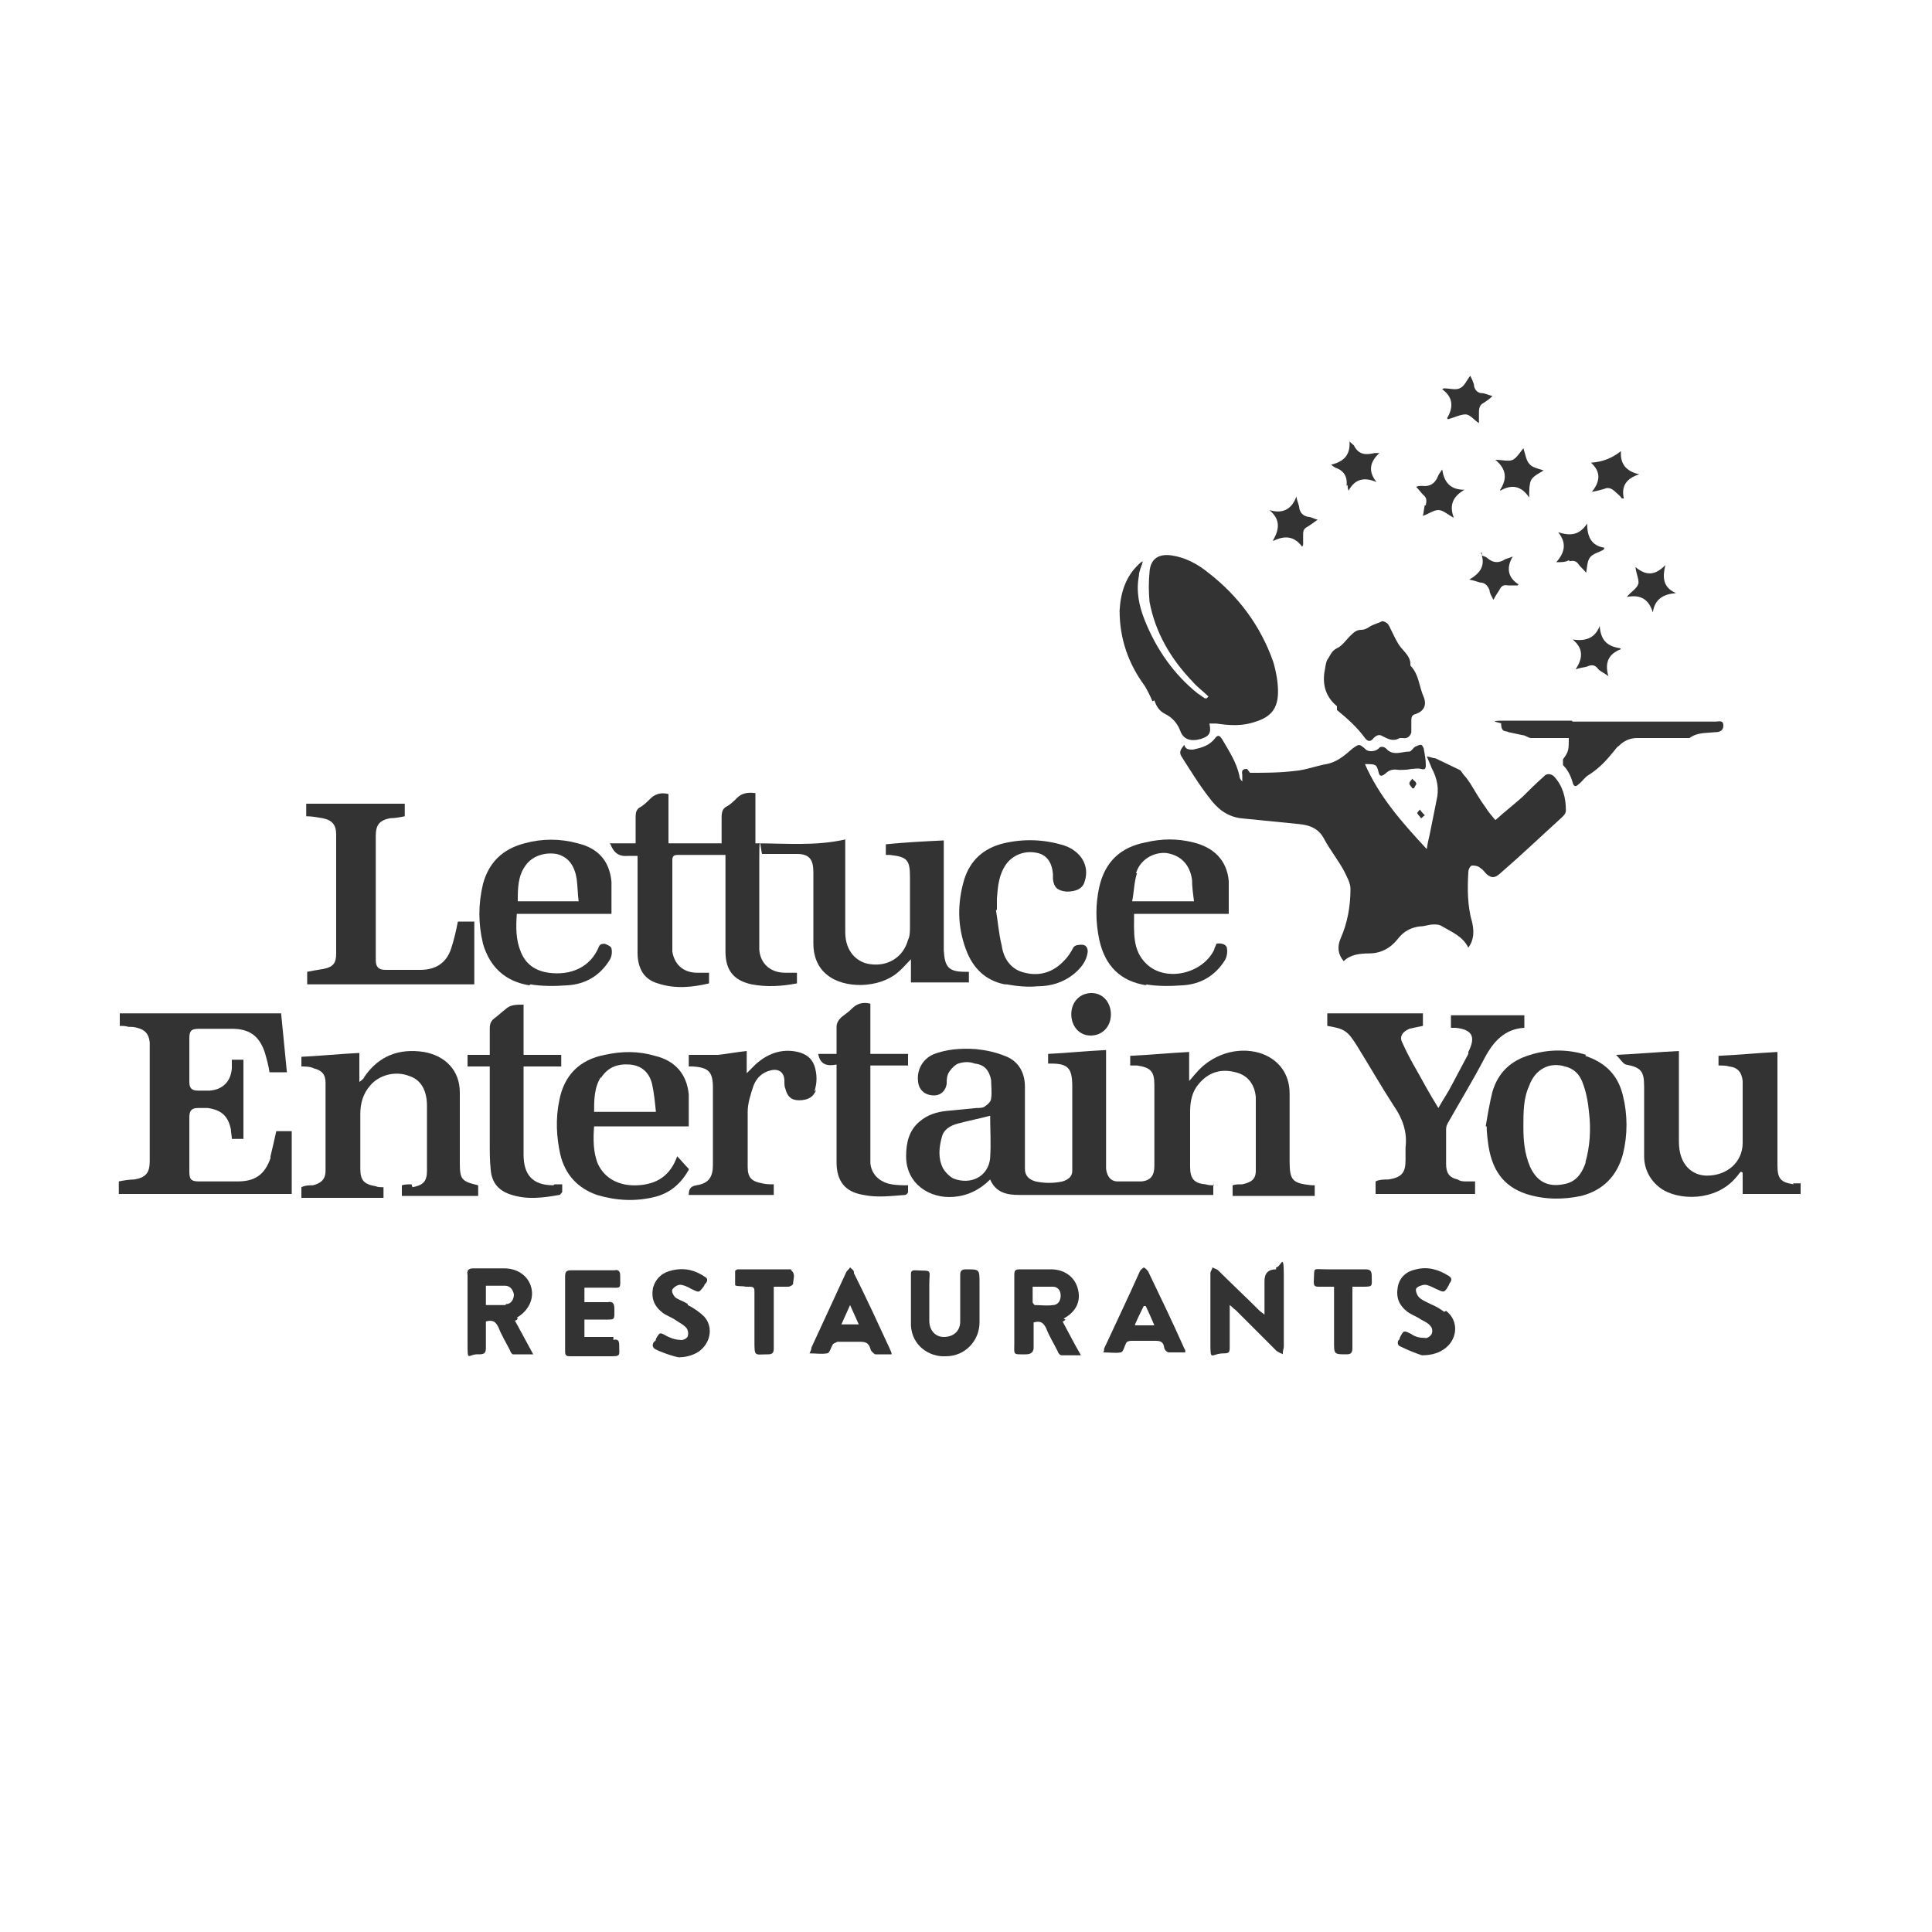 <?xml version="1.0" encoding="UTF-8"?>
<svg xmlns="http://www.w3.org/2000/svg" version="1.1" viewBox="0 0 200 200">
  <defs>
    <style>
      .cls-1 {
        fill: #333;
      }
    </style>
  </defs>
  <!-- Generator: Adobe Illustrator 28.7.1, SVG Export Plug-In . SVG Version: 1.2.0 Build 142)  -->
  <g>
    <g id="Layer_1">
      <path class="cls-1" d="M101.4,136.9v-4.1,4.1"/>
      <path class="cls-1" d="M132.7,140.3h0c0,0-.1,0-.2,0,0,0,.1,0,.2,0"/>
      <path class="cls-1" d="M129.1,79.6c-.4,0-.6.1-.5.6,0,.2,0,.5,0,.7-.2-.2-.3-.4-.3-.6-.3-1.4-1.1-2.6-1.8-3.8-.2-.3-.4-.5-.7-.1-.6.8-1.4,1-2.3,1.2-.4,0-.8,0-.9-.5-.3.4-.6.7-.3,1.2.9,1.4,1.8,2.9,2.9,4.3.8,1.1,1.8,1.9,3.2,2.1,2,.2,4,.4,6,.6,1.1.1,2.1.4,2.7,1.6.6,1.1,1.4,2.1,2,3.2.3.6.7,1.3.7,1.9,0,1.8-.3,3.5-1,5.1-.4.9-.3,1.7.3,2.4.7-.7,1.7-.8,2.6-.8,1.2,0,2.2-.5,3-1.5.6-.8,1.4-1.2,2.3-1.3.5,0,.9-.2,1.4-.2.3,0,.6,0,.9.2,1,.6,2.1,1,2.7,2.2.6-.8.6-1.7.4-2.6-.5-1.7-.5-3.5-.4-5.2,0-.3.2-.7.4-.7.2,0,.6,0,.9.3.2.1.4.4.6.6.5.4.8.4,1.3,0,2.2-1.9,4.3-3.9,6.5-5.9.2-.2.4-.4.4-.7,0-1.3-.3-2.5-1.2-3.5-.3-.3-.8-.4-1.1,0-.8.7-1.5,1.4-2.2,2.1-.9.8-1.8,1.5-2.8,2.4-.4-.5-.7-.8-1-1.3-.6-.8-1.1-1.7-1.6-2.5-.2-.3-.4-.6-.6-.8-.2-.2-.3-.5-.5-.6-.8-.4-1.7-.8-2.5-1.2-.2,0-.4-.1-.9-.2.2.5.4.9.5,1.2.6,1.1.8,2.2.5,3.4-.2,1-.4,2-.6,3-.1.6-.3,1.2-.4,2-2.6-2.8-4.9-5.4-6.4-8.8,1.1,0,1.2,0,1.4.8.1.5.3.5.7.2.4-.4.8-.5,1.4-.4.4,0,.9,0,1.3-.1.3,0,.7-.1,1,0,.4.1.5,0,.5-.4,0-.5-.1-1.1-.2-1.6,0-.2-.2-.5-.3-.5-.2,0-.4.1-.6.2-.2.1-.4.5-.6.5-.8,0-1.7.5-2.4-.3-.2-.2-.6-.3-.8,0-.3.3-1.1.4-1.4,0-.6-.5-.6-.5-1.3,0-.8.7-1.6,1.4-2.7,1.6-1.1.2-2.1.6-3.2.7-1.6.2-3.1.2-4.7.2"/>
      <path class="cls-1" d="M102.5,119.9c-.2,1.9-2,2.8-3.8,2.1-.4-.2-.9-.7-1.1-1.1-.5-1-.4-2.1-.1-3.2.2-.8.9-1.2,1.7-1.4,1.1-.3,2.2-.5,3.3-.8,0,1.4.1,2.9,0,4.3M125.7,122.7c-.3,0-.6,0-.9-.1-1.2-.1-1.6-.6-1.6-1.8v-5.7c0-1.1.2-2.1.9-2.9,1-1.2,2.3-1.6,3.8-1.2,1.3.3,2,1.3,2.1,2.6,0,2.5,0,5.1,0,7.6,0,.9-.5,1.2-1.4,1.4-.4,0-.7,0-1,.1v1.1h8.5v-1.1c-.1,0-.2,0-.3,0-2-.2-2.3-.5-2.3-2.5v-1.5c0-1.8,0-3.7,0-5.5,0-2.1-1.2-3.6-3.1-4.2-2.4-.7-5,.2-6.6,2.1-.2.2-.4.5-.7.8v-3c-2,.1-4,.3-6.1.4v.5c0,.2,0,.3,0,.5.3,0,.5,0,.7,0,1.4.2,1.8.6,1.8,2v8.4c0,1-.4,1.5-1.3,1.6-.8,0-1.7,0-2.5,0-.7,0-1.1-.5-1.2-1.3,0-.3,0-.6,0-.9v-11.4c-2.1.1-4,.3-6,.4v1c.1,0,.2,0,.3,0,1.8,0,2.2.5,2.2,2.4v7.7c0,.3,0,.7,0,1,0,.6-.4.9-1,1.1-.9.2-1.9.2-2.8,0-.7-.2-1.1-.6-1.1-1.3,0-.2,0-.5,0-.7,0-2.6,0-5.2,0-7.8,0-1.5-.7-2.7-2.1-3.2-1-.4-2-.6-3-.7-1.5-.1-3.1,0-4.5.6-1.2.6-1.7,1.9-1.4,3.1.2.7.8,1.1,1.6,1.1.7,0,1.2-.5,1.3-1.2,0-.4,0-.9.3-1.3.2-.3.6-.7.9-.8.6-.2,1.2-.2,1.7,0,1,.1,1.5.7,1.7,1.7,0,.6.1,1.3,0,1.9,0,.3-.3.6-.6.8-.2.2-.6.2-.9.2-1,.1-2.1.2-3.1.3-1,.1-2,.4-2.8,1.1-1.1.9-1.4,2.2-1.4,3.6,0,2.9,2.5,4.4,4.9,4.2,1.4-.1,2.7-.7,3.8-1.8.6,1.4,1.8,1.6,3,1.6,6.5,0,13.1,0,19.6,0s.3,0,.5,0v-1.1h0Z"/>
      <path class="cls-1" d="M63.2,87.4c.3.8.8,1.3,1.8,1.2.3,0,.6,0,1,0v4.6c0,1.8,0,3.6,0,5.4,0,1.7.7,2.8,2.1,3.2,1.8.6,3.6.4,5.3,0v-1.1c-.4,0-.8,0-1.2,0-1.5,0-2.4-.9-2.6-2.2,0-.3,0-.6,0-.9,0-2.8,0-5.7,0-8.6,0-.4.2-.5.6-.5,1.4,0,2.9,0,4.4,0,.2,0,.3,0,.5,0v3.3c0,2.2,0,4.5,0,6.7,0,2,.9,3,2.7,3.4,1.6.3,3.1.2,4.7-.1v-1.1c-.4,0-.8,0-1.2,0-1.6,0-2.6-1-2.7-2.4,0-3.2,0-6.3,0-9.5s.2-.4.3-.4c1.2,0,2.4,0,3.6,0,1.3,0,1.7.6,1.7,1.9,0,2.5,0,4.9,0,7.4,0,1.2.4,2.4,1.4,3.2,1.8,1.5,5.4,1.4,7.3-.2.5-.4.9-.9,1.4-1.4v2.4h6v-1.1c-.1,0-.2,0-.4,0-1.7,0-2.1-.5-2.2-2.2v-11.4c-2.1.1-4,.2-6,.4v1.1c.2,0,.3,0,.4,0,1.8.2,2.1.5,2.1,2.3s0,3.4,0,5.1c0,.5,0,1-.2,1.4-.5,1.8-2.1,2.8-4,2.5-1.3-.2-2.5-1.3-2.5-3.3,0-3,0-6,0-8.9v-.7c-3.1.7-6.1.4-9.3.4v-5.2c-.8-.1-1.4,0-1.9.5-.3.3-.7.7-1.1.9s-.5.6-.5,1.1c0,.9,0,1.8,0,2.7h-5.5v-5.1c-.8-.2-1.4,0-1.9.5-.3.3-.7.7-1.1.9-.3.2-.4.5-.4.9,0,.9,0,1.9,0,2.8h-2.7Z"/>
      <path class="cls-1" d="M119.5,72.5c.2.6.5,1.1,1.1,1.4.8.4,1.3,1,1.6,1.8.3.8,1,1.1,2.1.8.9-.3,1.1-.6.9-1.6,0,0,.2,0,.2,0,.2,0,.3,0,.5,0,1.4.2,2.7.3,4.1-.2,1.6-.5,2.3-1.4,2.3-3.1,0-1-.2-2.1-.5-3.1-1.3-3.7-3.6-6.8-6.7-9.2-1.1-.9-2.4-1.6-3.8-1.8-1.3-.2-2.2.3-2.3,1.7-.1,1-.1,2.1,0,3.1.6,3.2,2.2,5.9,4.4,8.2.5.6,1.2,1.1,1.7,1.6l-.2.2c-.1,0-.2,0-.3-.1-.2-.1-.4-.3-.6-.4-2.5-2-4.3-4.6-5.5-7.6-.6-1.5-.9-3-.6-4.6,0-.5.3-1,.4-1.5-.2.1-.3.2-.4.3-1.4,1.3-1.9,3-2,4.8,0,2.9.9,5.5,2.6,7.8.3.5.6,1.1.8,1.6"/>
      <path class="cls-1" d="M28,119.9c-.6,1.7-1.6,2.4-3.4,2.4h-4c-.8,0-1-.2-1-1v-5.6c0-.7.2-1,.9-1,.3,0,.6,0,1,0,1.4.2,2.1.8,2.4,2.2,0,.3.1.7.1,1h1.2v-8.2h-1.2c0,.3,0,.6,0,.9-.1,1.3-.9,2.2-2.3,2.3-.4,0-.8,0-1.2,0-.6,0-.9-.2-.9-.9v-4.5c0-.8.2-1,1-1h3.4c1.8,0,2.8.7,3.4,2.4.2.7.4,1.4.5,2.1h1.8c-.2-2.1-.4-4.1-.6-6.1H12.4v1.3c.3,0,.6,0,.9.1.3,0,.6,0,.9.1.8.2,1.2.6,1.3,1.5,0,.3,0,.5,0,.8v11.5c0,1.2-.4,1.7-1.6,1.9-.5,0-1.1.1-1.6.2v1.3h17.9v-6.5h-1.6c-.2.9-.4,1.8-.6,2.6"/>
      <path class="cls-1" d="M149.8,116.4c1.3-2.3,2.7-4.6,3.9-6.9.9-1.7,2.1-3,4.1-3.1,0,0,0,0,0,0v-1.3h-7.6v1.3c.2,0,.4,0,.5,0,1.9.2,2,1.1,1.3,2.5,0,0,0,0,0,.2-.6,1.1-1.1,2.1-1.7,3.2-.4.8-.9,1.5-1.4,2.4-.5-.8-.9-1.5-1.3-2.2-.8-1.5-1.7-2.9-2.4-4.5-.4-.7,0-1.2.7-1.5.4-.1.9-.2,1.4-.3v-1.3h-9.9v1.3c1.8.3,2.1.5,3.1,2.1,1.3,2.1,2.5,4.2,3.8,6.2.9,1.3,1.4,2.7,1.2,4.3,0,.4,0,.8,0,1.3,0,1.3-.4,1.8-1.8,2-.4,0-.9,0-1.3.2v1.3h10.3v-1.3c-.3,0-.6,0-.9,0-.3,0-.6,0-.9-.2-.9-.2-1.2-.7-1.2-1.6,0-1.2,0-2.3,0-3.5,0-.2,0-.5.2-.7"/>
      <path class="cls-1" d="M42.6,122.6c-.3,0-.7,0-1,.1v1.1h7.9v-1.1c-1.7-.4-1.9-.6-1.9-2.3,0-2.4,0-4.9,0-7.3,0-2.3-1.5-3.8-3.7-4.2-2.6-.4-4.7.4-6.2,2.6,0,.1-.2.3-.5.5v-3c-2,.1-4,.3-6,.4v1c.4,0,.9,0,1.3.2.8.2,1.2.6,1.2,1.5,0,3,0,6,0,9.1,0,.9-.5,1.3-1.3,1.5-.4,0-.8,0-1.2.2v1.1h8.5v-1.1c-.3,0-.6,0-.8-.1-1.2-.2-1.6-.6-1.6-1.8,0-1.9,0-3.8,0-5.7,0-1.1.3-2.1,1-2.9.9-1.1,2.6-1.6,4.1-1,1.2.4,1.8,1.5,1.8,3.1v6.7c0,1.1-.4,1.5-1.5,1.7"/>
      <path class="cls-1" d="M185.7,122.6c-1.4-.2-1.7-.6-1.7-2v-11.7c-2,.1-4,.3-6.1.4v1c.4,0,.8,0,1.1.1.9.1,1.3.6,1.4,1.5,0,2.1,0,4.2,0,6.4,0,2-1.6,3.4-3.7,3.4-1.5,0-2.9-1.1-2.9-3.5,0-2.9,0-5.8,0-8.8v-.6c-2.1.1-4.2.3-6.5.4.4.4.7.9,1,1,1.6.3,1.9.7,1.9,2.3,0,2.4,0,4.8,0,7.2,0,1.3.6,2.5,1.7,3.3,1.8,1.3,5.7,1.4,7.8-1.1.2-.2.3-.4.5-.6,0,0,.1,0,.2.1v2.2h6v-1.1c-.3,0-.5,0-.8,0"/>
      <path class="cls-1" d="M34.8,86.4v12.3c0,1-.3,1.4-1.3,1.6-.6.1-1.2.2-1.7.3v1.3h17.3v-6.5h-1.7c-.2,1-.4,1.9-.7,2.8-.5,1.5-1.6,2.2-3.2,2.2h-3.6c-.7,0-1-.3-1-1v-12.9c0-1.1.4-1.6,1.5-1.8.5,0,1-.1,1.5-.2v-1.3h-10.2v1.3c.6,0,1.1.1,1.7.2,1,.2,1.4.7,1.4,1.7"/>
      <path class="cls-1" d="M164.2,120.2c-.4,1.2-1,2.2-2.4,2.4-1.6.3-2.7-.3-3.4-1.8-.6-1.4-.7-2.8-.7-4.1,0-1.6,0-3,.6-4.3.6-1.7,2.1-2.5,3.7-2,.9.2,1.5.8,1.8,1.6.4,1,.6,2.1.7,3.2.2,1.7.1,3.5-.4,5.2M164.2,109.2c-1.9-.6-3.9-.6-5.8,0-2,.6-3.3,1.8-3.9,3.8-.3,1.2-.5,2.4-.7,3.6,0,0,0,0,.1,0,0,.7.1,1.4.2,2.1.4,2.4,1.5,4.1,3.9,4.9,1.9.6,3.8.6,5.7.2,2.3-.6,3.7-2.1,4.3-4.3.5-2,.5-4.1,0-6.1-.5-2.1-1.8-3.4-3.9-4.1"/>
      <path class="cls-1" d="M117.6,90.4c.4-1.4,1.8-2.2,3.1-2.1,1.5.2,2.5,1.2,2.7,2.8,0,.7.1,1.4.2,2.2h-6.4c.2-1,.2-2,.5-2.9M118.6,101.9c1.2.2,2.5.2,3.8.1,1.9-.1,3.4-1,4.4-2.6.2-.3.3-.9.2-1.3-.1-.4-.7-.5-1.1-.4,0,.2-.2.4-.2.6-1.2,2.5-5,3.4-7,1.5-1.5-1.4-1.3-3.3-1.3-5.2h9.8c0-1.2,0-2.3,0-3.4-.2-2.2-1.6-3.5-3.7-4-1.6-.4-3.2-.4-4.9,0-2.6.5-4.2,2-4.8,4.6-.4,1.8-.4,3.6,0,5.5.6,2.7,2.2,4.3,4.9,4.7"/>
      <path class="cls-1" d="M54.4,89.6c.7-1,2-1.4,3.2-1.2,1.3.3,1.9,1.3,2.1,2.6.1.8.1,1.5.2,2.3h-6.3c0-1.3,0-2.6.8-3.7M54.9,101.9c1.2.2,2.5.2,3.8.1,1.9-.1,3.4-1,4.4-2.6.2-.3.3-.8.2-1.2,0-.2-.4-.4-.7-.5-.2,0-.5,0-.6.3-.9,2.2-3,3-5.2,2.7-1.4-.2-2.4-.9-2.9-2.2-.5-1.2-.5-2.5-.4-3.9h9.8c0-1.1,0-2.2,0-3.3-.2-2.2-1.4-3.5-3.5-4-1.8-.5-3.7-.5-5.5,0-2.3.6-3.7,2-4.3,4.2-.5,2.1-.5,4.1,0,6.2.7,2.4,2.3,3.9,4.8,4.3"/>
      <path class="cls-1" d="M62.2,111.6c.7-1.1,1.7-1.5,3-1.4,1.2.1,2,.8,2.3,2,.2.9.3,1.9.4,2.9h-6.4c0-1.2,0-2.5.7-3.6M71.3,121c-.4-.4-.8-.9-1.2-1.3-.7,2-2.1,2.9-4.1,3-1.9.1-3.4-.7-4.1-2.2-.5-1.2-.5-2.6-.4-3.9h9.8c0-1.2,0-2.2,0-3.3-.2-2.1-1.4-3.5-3.5-4-1.7-.5-3.4-.5-5.2-.1-2.6.5-4.2,2.1-4.7,4.7-.4,1.9-.3,3.8.1,5.6.5,2.1,1.8,3.5,3.8,4.2,2,.6,4,.7,6,.2,1.6-.4,2.7-1.4,3.5-2.8"/>
      <path class="cls-1" d="M138.4,73.5c1.1.9,2.1,1.8,2.9,2.9.3.4.6.4.9,0,.3-.3.6-.4.9-.2.6.3,1.1.6,1.8.2,0,0,.2,0,.3,0,.5.1.8-.2.9-.6,0-.4,0-.8,0-1.1,0-.4,0-.7.5-.8.8-.3,1.1-.9.8-1.7-.5-1.1-.5-2.4-1.4-3.3,0,0,0-.1,0-.2,0-.7-.6-1.2-1-1.7-.4-.5-.7-1.2-1-1.8-.2-.4-.3-.8-.9-.9-.4.2-.8.3-1.2.5-.3.2-.6.4-1,.4-.5,0-.8.3-1.2.7-.4.4-.8,1-1.3,1.2-.6.3-.7.8-1,1.2-.2.4-.2.9-.3,1.3-.2,1.4.2,2.6,1.3,3.5"/>
      <path class="cls-1" d="M84.3,113c.3-.9.3-1.8,0-2.7-.3-.8-.9-1.2-1.7-1.4-1.7-.4-3.2.2-4.4,1.3-.3.3-.6.6-.9.9v-2.3c-1,.1-2,.3-3,.4-1,0-2,0-3,0v1.2c.2,0,.3,0,.4,0,1.7.1,2.1.6,2.1,2.2v8c0,1.2-.4,1.9-1.7,2.1-.7.1-.8.5-.8,1h8.8v-1.1c-.4,0-.8,0-1.2-.1-1.1-.2-1.5-.6-1.5-1.7,0-1.9,0-3.8,0-5.7,0-.9.3-1.8.6-2.7.3-.8.9-1.4,1.8-1.6.8-.2,1.4.2,1.4,1.1,0,.3,0,.6.1.8.2.8.6,1.2,1.4,1.2.9,0,1.5-.3,1.8-1.1"/>
      <path class="cls-1" d="M104.2,101.9c1.1.2,2.2.3,3.2.2,1.4,0,2.7-.4,3.8-1.3.7-.6,1.3-1.3,1.4-2.3,0-.4-.2-.7-.6-.7-.3,0-.7,0-.9.3-.2.4-.5.9-.9,1.3-1.1,1.2-2.5,1.7-4.1,1.3-1.4-.3-2.2-1.4-2.4-2.8-.3-1.2-.4-2.5-.6-3.7,0,0,0,0,.1,0,0-.4,0-.8,0-1.2.1-1.3.2-2.5,1-3.6.7-.9,1.9-1.4,3.2-1.1.9.2,1.5.9,1.6,2.2,0,.2,0,.3,0,.5.1.9.5,1.2,1.4,1.3,1,0,1.7-.3,1.9-1.1.5-1.6-.4-3.1-2.2-3.7-2-.6-4.1-.7-6.2-.2-2.1.5-3.5,1.8-4.1,3.8-.7,2.4-.7,4.8.2,7.2.7,1.9,2,3.2,4,3.6"/>
      <path class="cls-1" d="M57.3,122.7c-2.2,0-3.1-1.1-3.1-3.2v-9.1h3.9v-1.2h-3.9v-5.2c-.8,0-1.4,0-1.9.5-.4.3-.7.6-1.1.9-.4.3-.5.6-.5,1.1,0,.9,0,1.8,0,2.7h-2.3v1.2h2.3v8c0,.9,0,1.8.1,2.7.1,1.3.8,2.2,2.2,2.6,1.6.5,3.2.3,4.9,0,.1,0,.2-.2.3-.3,0-.2,0-.5,0-.8h-.8"/>
      <path class="cls-1" d="M92.3,122.6c-1.2-.2-2.1-1-2.2-2.2,0-.3,0-.7,0-1v-8.4c0-.2,0-.4,0-.7h3.9v-1.2h-3.9v-5.2c-.8-.2-1.4,0-1.9.5-.3.3-.7.6-1.1.9-.3.3-.5.6-.5,1,0,.9,0,1.8,0,2.8h-1.9c.2,1.1.9,1.3,1.9,1.1v10.1c0,2,.9,3.1,2.8,3.4,1.4.3,2.9.1,4.3,0,.1,0,.3-.2.3-.3,0-.2,0-.5,0-.7-.6,0-1.1,0-1.7-.1"/>
      <path class="cls-1" d="M162.7,74.6c-2.3,0-4.5,0-6.8,0s-.5.2-.5.3c0,.2,0,.5.2.7.1.1.4.1.6.2.5.1.9.2,1.4.3.3,0,.6.3.9.3,1.3,0,2.6,0,3.9,0,0,1.2,0,1.4-.6,2.2,0,.1,0,.5,0,.6.5.5.8,1.1,1,1.8.1.4.3.5.6.2.4-.3.7-.8,1.1-1,1.1-.7,1.9-1.6,2.7-2.6.1-.1.2-.3.4-.4.5-.5,1.1-.8,1.9-.8,1.6,0,3.2,0,4.8,0,.2,0,.5,0,.6,0,.8-.6,1.7-.5,2.6-.6.6,0,.9-.2.9-.7,0-.6-.5-.4-.8-.4-4.7,0-9.5,0-14.2,0-.2,0-.4,0-.6,0"/>
      <path class="cls-1" d="M132.7,140.3c0,0,0-.1,0-.2,0,0,0,.1,0,.2"/>
      <path class="cls-1" d="M132.1,131.4c-.8,0-1.2.4-1.2,1.2v3.5c-.2-.2-.4-.3-.5-.4-1.4-1.4-2.9-2.8-4.3-4.2-.1-.1-.4-.2-.6-.3,0,.2-.2.4-.2.6,0,2.3,0,4.7,0,7s0,1.3,1.4,1.3c.5,0,.6-.1.6-.6,0-1.4,0-2.8,0-4.4.3.2.4.4.6.5,1.4,1.4,2.8,2.8,4.2,4.2.1.1.3.2.5.3,0,0,.1,0,.2.1,0,0,0-.1,0-.2,0-.2.1-.4.1-.6,0-2.5,0-4.9,0-7.4s-.3-.8-.8-.8"/>
      <path class="cls-1" d="M109,135.1c-.6.1-1.2,0-1.9,0,0,0-.2-.2-.2-.3,0-.5,0-1,0-1.6.7,0,1.4,0,2.1,0,.5,0,.8.4.8.9,0,.5-.2.9-.7,1M110.1,136.5c1.3-.7,1.8-1.8,1.5-3-.3-1.3-1.4-2.1-2.8-2.1s-2.1,0-3.2,0c-.5,0-.6.1-.6.6,0,2.3,0,4.7,0,7,0,1.3-.2,1.2,1.2,1.2q.8,0,.8-.7v-2.6c.7-.2,1,0,1.3.6.3.8.8,1.6,1.2,2.4,0,.1.2.4.4.4.6,0,1.2,0,2,0-.7-1.2-1.3-2.4-1.9-3.5.1,0,.2-.1.3-.2"/>
      <path class="cls-1" d="M52.3,135.1c-.7,0-1.3,0-2,0v-2c.7,0,1.3,0,2,0,.5,0,.8.4.9.9,0,.5-.3,1-.8,1M53.5,136.4c1.2-.7,1.8-1.9,1.5-3.1-.3-1.2-1.4-2-2.8-2s-2.1,0-3.2,0c-.5,0-.7.2-.6.7,0,2.3,0,4.6,0,6.9s0,1.2,1.2,1.3c.6,0,.7-.2.7-.7,0-.9,0-1.8,0-2.7.7-.2,1,0,1.3.6.3.8.8,1.6,1.2,2.4,0,.1.2.4.3.4.6,0,1.3,0,2.1,0-.7-1.3-1.3-2.4-1.9-3.5.2,0,.2-.1.3-.2"/>
      <path class="cls-1" d="M100,131.4c-.5,0-.6.2-.6.6,0,1.6,0,3.2,0,4.8,0,1-.7,1.6-1.7,1.6-.9,0-1.5-.7-1.5-1.7,0-1.2,0-2.5,0-3.7,0-1.7.4-1.4-1.5-1.5-.3,0-.4.1-.4.4,0,1.8,0,3.5,0,5.3.1,2.1,1.9,3.3,3.6,3.2,2.1,0,3.5-1.7,3.5-3.5v-4.1c0-1.4,0-1.4-1.4-1.4"/>
      <path class="cls-1" d="M63.5,138.4c-1,0-2,0-3,0v-1.8h2c1.2,0,1.1.1,1.1-1.1,0-.6-.2-.8-.7-.7-.8,0-1.6,0-2.4,0v-1.5c0,0,.1,0,.2,0,.8,0,1.5,0,2.3,0,1.4,0,1.2.2,1.2-1.3,0-.4-.2-.6-.6-.5-1.5,0-3,0-4.5,0-.4,0-.6.1-.6.6,0,2.6,0,5.1,0,7.7,0,.4,0,.6.5.6,1.3,0,2.7,0,4,0s1.1,0,1.1-1.1c0-.5-.1-.7-.6-.6"/>
      <path class="cls-1" d="M87.1,137.1c.3-.7.6-1.3.9-2,.3.7.6,1.3.9,2h-1.8ZM88.4,131.7c0-.2-.2-.3-.4-.5-.1.2-.3.3-.4.5-1.2,2.6-2.4,5.2-3.6,7.8,0,.2-.1.4-.2.6.7,0,1.2.1,1.8,0,.3,0,.4-.6.6-.9,0-.1.3-.2.5-.3.8,0,1.5,0,2.3,0,.6,0,.9.1,1.1.7,0,.2.3.5.5.6.5,0,1,0,1.7,0,0-.3-.2-.5-.2-.6-1.2-2.6-2.4-5.2-3.7-7.8"/>
      <path class="cls-1" d="M117.5,137.1c.3-.7.6-1.3.9-1.9h.2c.3.6.6,1.3.9,2h-2ZM118.8,131.6c0-.1-.2-.3-.4-.4-.1.1-.3.2-.4.4-1.2,2.7-2.5,5.4-3.7,8,0,.1,0,.3-.1.4.7,0,1.3.1,1.8,0,.3,0,.4-.7.6-1,0-.1.3-.2.5-.2.8,0,1.6,0,2.5,0,.5,0,.8.1.9.6,0,.3.3.6.5.6.5,0,1.1,0,1.7,0,0-.2,0-.3-.1-.4-1.2-2.7-2.5-5.4-3.8-8.1"/>
      <path class="cls-1" d="M149.5,135.8c-.4-.3-.9-.6-1.4-.8-.4-.2-.9-.4-1.2-.7-.2-.2-.4-.7-.3-.9.1-.2.6-.4.9-.4s.7.2,1.1.4c.9.4.9.5,1.4-.4,0,0,0-.1.1-.2.2-.3.2-.5-.1-.7-1.1-.7-2.2-1-3.4-.7-1,.2-1.7.8-1.9,1.8-.2,1.1.1,1.9,1,2.6.4.3,1,.5,1.4.8.4.2.8.4,1,.7.2.2.2.6.1.8-.1.2-.5.5-.7.4-.5,0-1-.1-1.4-.4-.8-.4-.8-.4-1.2.4,0,0,0,.2-.1.2-.2.3-.1.6.2.7.8.4,1.6.7,2.2.9,1.1,0,1.9-.3,2.5-.8,1.2-1,1.3-2.8,0-3.8"/>
      <path class="cls-1" d="M71.2,135c-.4-.3-.9-.4-1.3-.7-.2-.2-.4-.6-.3-.8.1-.2.5-.5.8-.5s.8.2,1.1.4c.9.4.8.5,1.4-.3,0-.1.1-.2.2-.3.2-.3.1-.5-.1-.6-1-.7-2.1-1-3.4-.7-1,.2-1.7.8-2,1.8-.2,1.1.1,1.9,1,2.6.4.3,1,.5,1.4.8.3.2.7.4,1,.7.2.2.3.6.2.9,0,.2-.5.5-.8.4-.5,0-1-.2-1.4-.4-.7-.4-.7-.4-1.1.3,0,.1,0,.2-.2.3-.2.3-.2.6.2.8.8.4,2.4.9,2.5.8.7,0,1.7-.3,2.2-.8,1-.9,1.2-2.4.3-3.4-.5-.5-1.1-.9-1.7-1.2"/>
      <path class="cls-1" d="M141.4,131.4c-1.4,0-2.8,0-4.1,0-1.5,0-1.2-.3-1.3,1.3,0,.4.1.5.5.5.5,0,1,0,1.6,0v5.7c0,1.3,0,1.3,1.3,1.3.5,0,.6-.2.6-.7,0-1.9,0-3.8,0-5.7,0-.2,0-.4,0-.6h.9c1.3,0,1.1,0,1.1-1.1,0-.6-.2-.7-.7-.7"/>
      <path class="cls-1" d="M81.9,131.4s-.1,0-.2,0h-5.3c-.1,0-.3.1-.3.2,0,.5,0,1,0,1.4,0,.2.7.1,1.1.2.1,0,.3,0,.4,0,.4,0,.5.1.5.5,0,1.7,0,3.4,0,5.1s0,1.4,1.4,1.4c.4,0,.6-.1.6-.6,0-1.9,0-3.8,0-5.7v-.7c.6,0,1,0,1.5,0,.2,0,.5-.2.5-.3,0-.5.3-1-.2-1.4"/>
      <path class="cls-1" d="M110.9,105c0,1.2.8,2.2,2,2.2s2.1-.9,2.1-2.2c0-1.2-.8-2.2-2-2.2-1.2,0-2.1.9-2.1,2.2"/>
      <path class="cls-1" d="M167.7,67.1c-1.4-.2-2-.9-2.1-2.3-.5,1.3-1.5,1.6-2.8,1.4,1.1.9,1.1,1.9.3,3.1.5-.2.9-.2,1.2-.3.4-.2.8-.2,1.1.2.2.3.6.4,1.1.8-.4-1.4,0-2.3,1.3-2.8"/>
      <path class="cls-1" d="M149.9,43.4c.7-.2,1.3-.5,1.8-.5.5,0,.9.6,1.4.9,0-.4,0-.8,0-1.1,0-.5.1-.8.5-1,.3-.2.6-.4.9-.7-.4-.1-.8-.3-1.1-.3-.4,0-.7-.3-.8-.7,0-.3-.2-.7-.4-1.1-.4.5-.6,1.1-1.1,1.3-.4.2-1.1,0-1.6,0,0,0-.1,0-.2.1,1.1.8,1.2,1.8.5,3"/>
      <path class="cls-1" d="M153.4,57.2c0,0-.1,0-.1,0,.5,1.3,0,2.1-1.2,2.8.5.1.8.2,1.1.3.5,0,.8.3,1,.8,0,.3.2.6.4,1,.2-.4.4-.7.6-1,.2-.4.4-.6.9-.5.3,0,.7,0,1,0,0,0,0,0,.1-.1-1.1-.7-1.3-1.7-.6-2.9-.4.2-.6.2-.8.3-.6.4-1.2.4-1.8-.1-.2-.2-.4-.2-.6-.3"/>
      <path class="cls-1" d="M139.5,50.2c0,.1,0,.3.1.6.7-1.3,1.7-1.4,2.9-.9-.9-1.1-.7-2.1.3-3-.3,0-.4,0-.5,0-.9.2-1.6.2-2.1-.7,0-.1-.2-.2-.5-.5.1,1.4-.6,2.1-1.9,2.4.2.2.3.2.4.3.9.3,1.3.9,1.2,1.9"/>
      <path class="cls-1" d="M164.9,50.9c.5-.1.9-.2,1.2-.3.4-.2.8,0,1.1.3.2.2.5.4.7.7h.2c-.3-1.3.3-2.1,1.6-2.5-1.3-.3-2-1-1.9-2.4-.9.7-1.8,1.1-3.1,1.2,1.1,1,.9,2,.1,3"/>
      <path class="cls-1" d="M155.3,50.8c1.2-.7,2.2-.5,3,.7,0-.7,0-1.4.2-1.8.2-.4.8-.7,1.3-1-.6-.2-1.2-.3-1.5-.7-.3-.3-.4-1-.6-1.6-.4.5-.7,1-1.1,1.2-.4.2-1.1,0-1.8,0,1.2,1,1.2,2,.5,3.1"/>
      <path class="cls-1" d="M147.5,52.3c-.1.3-.1.7-.2,1.1.6-.2,1.1-.6,1.6-.6.5,0,1,.5,1.6.8-.5-1.3-.1-2.2,1.1-2.9-1.4,0-2.1-.7-2.3-2.1-.2.3-.3.4-.4.6-.3.8-.8,1.2-1.7,1.1-.2,0-.4,0-.6.1.3.3.5.6.7.8.4.3.4.6.3,1.1"/>
      <path class="cls-1" d="M131.8,56c1.2-.6,2.2-.5,3,.6,0,0,0,0,.1-.2,0-.4,0-.8,0-1.1,0-.4.1-.6.5-.8.3-.2.6-.4,1-.7-.4-.1-.7-.3-1-.3-.5-.1-.8-.4-.9-.9,0-.3-.2-.6-.3-1.2-.5,1.4-1.5,1.8-2.8,1.4,1.1.9,1.1,1.9.4,3.1"/>
      <path class="cls-1" d="M162.5,58.1c.4-.1.7,0,.9.3.2.3.5.5.8.9.1-.6.1-1.2.4-1.6.3-.4.9-.5,1.4-.8,0,0,0,0,.1-.2-1.4-.2-1.8-1.2-1.8-2.5-.8,1.2-1.7,1.3-3,.9.9,1.1.7,2.1-.2,3.1.6,0,.9,0,1.3-.2"/>
      <path class="cls-1" d="M169.6,60.4c-.1.5-.7.8-1.2,1.4,1.5-.3,2.3.3,2.7,1.6.2-1.4,1.1-1.9,2.4-2-1.4-.6-1.4-1.7-1.1-2.9-1,1-1.9,1.2-3.1.2.1.8.4,1.3.3,1.8"/>
      <path class="cls-1" d="M145.9,81.1c0,.2.2.3.3.5h.2c0-.2.3-.4.2-.5,0-.2-.3-.3-.4-.5-.1.2-.3.3-.3.5"/>
      <path class="cls-1" d="M146.7,84.1c0,.2.3.4.4.6.1,0,.2-.2.4-.3-.2-.2-.4-.4-.5-.6-.1.1-.3.3-.3.4"/>
    </g>
  </g>
</svg>